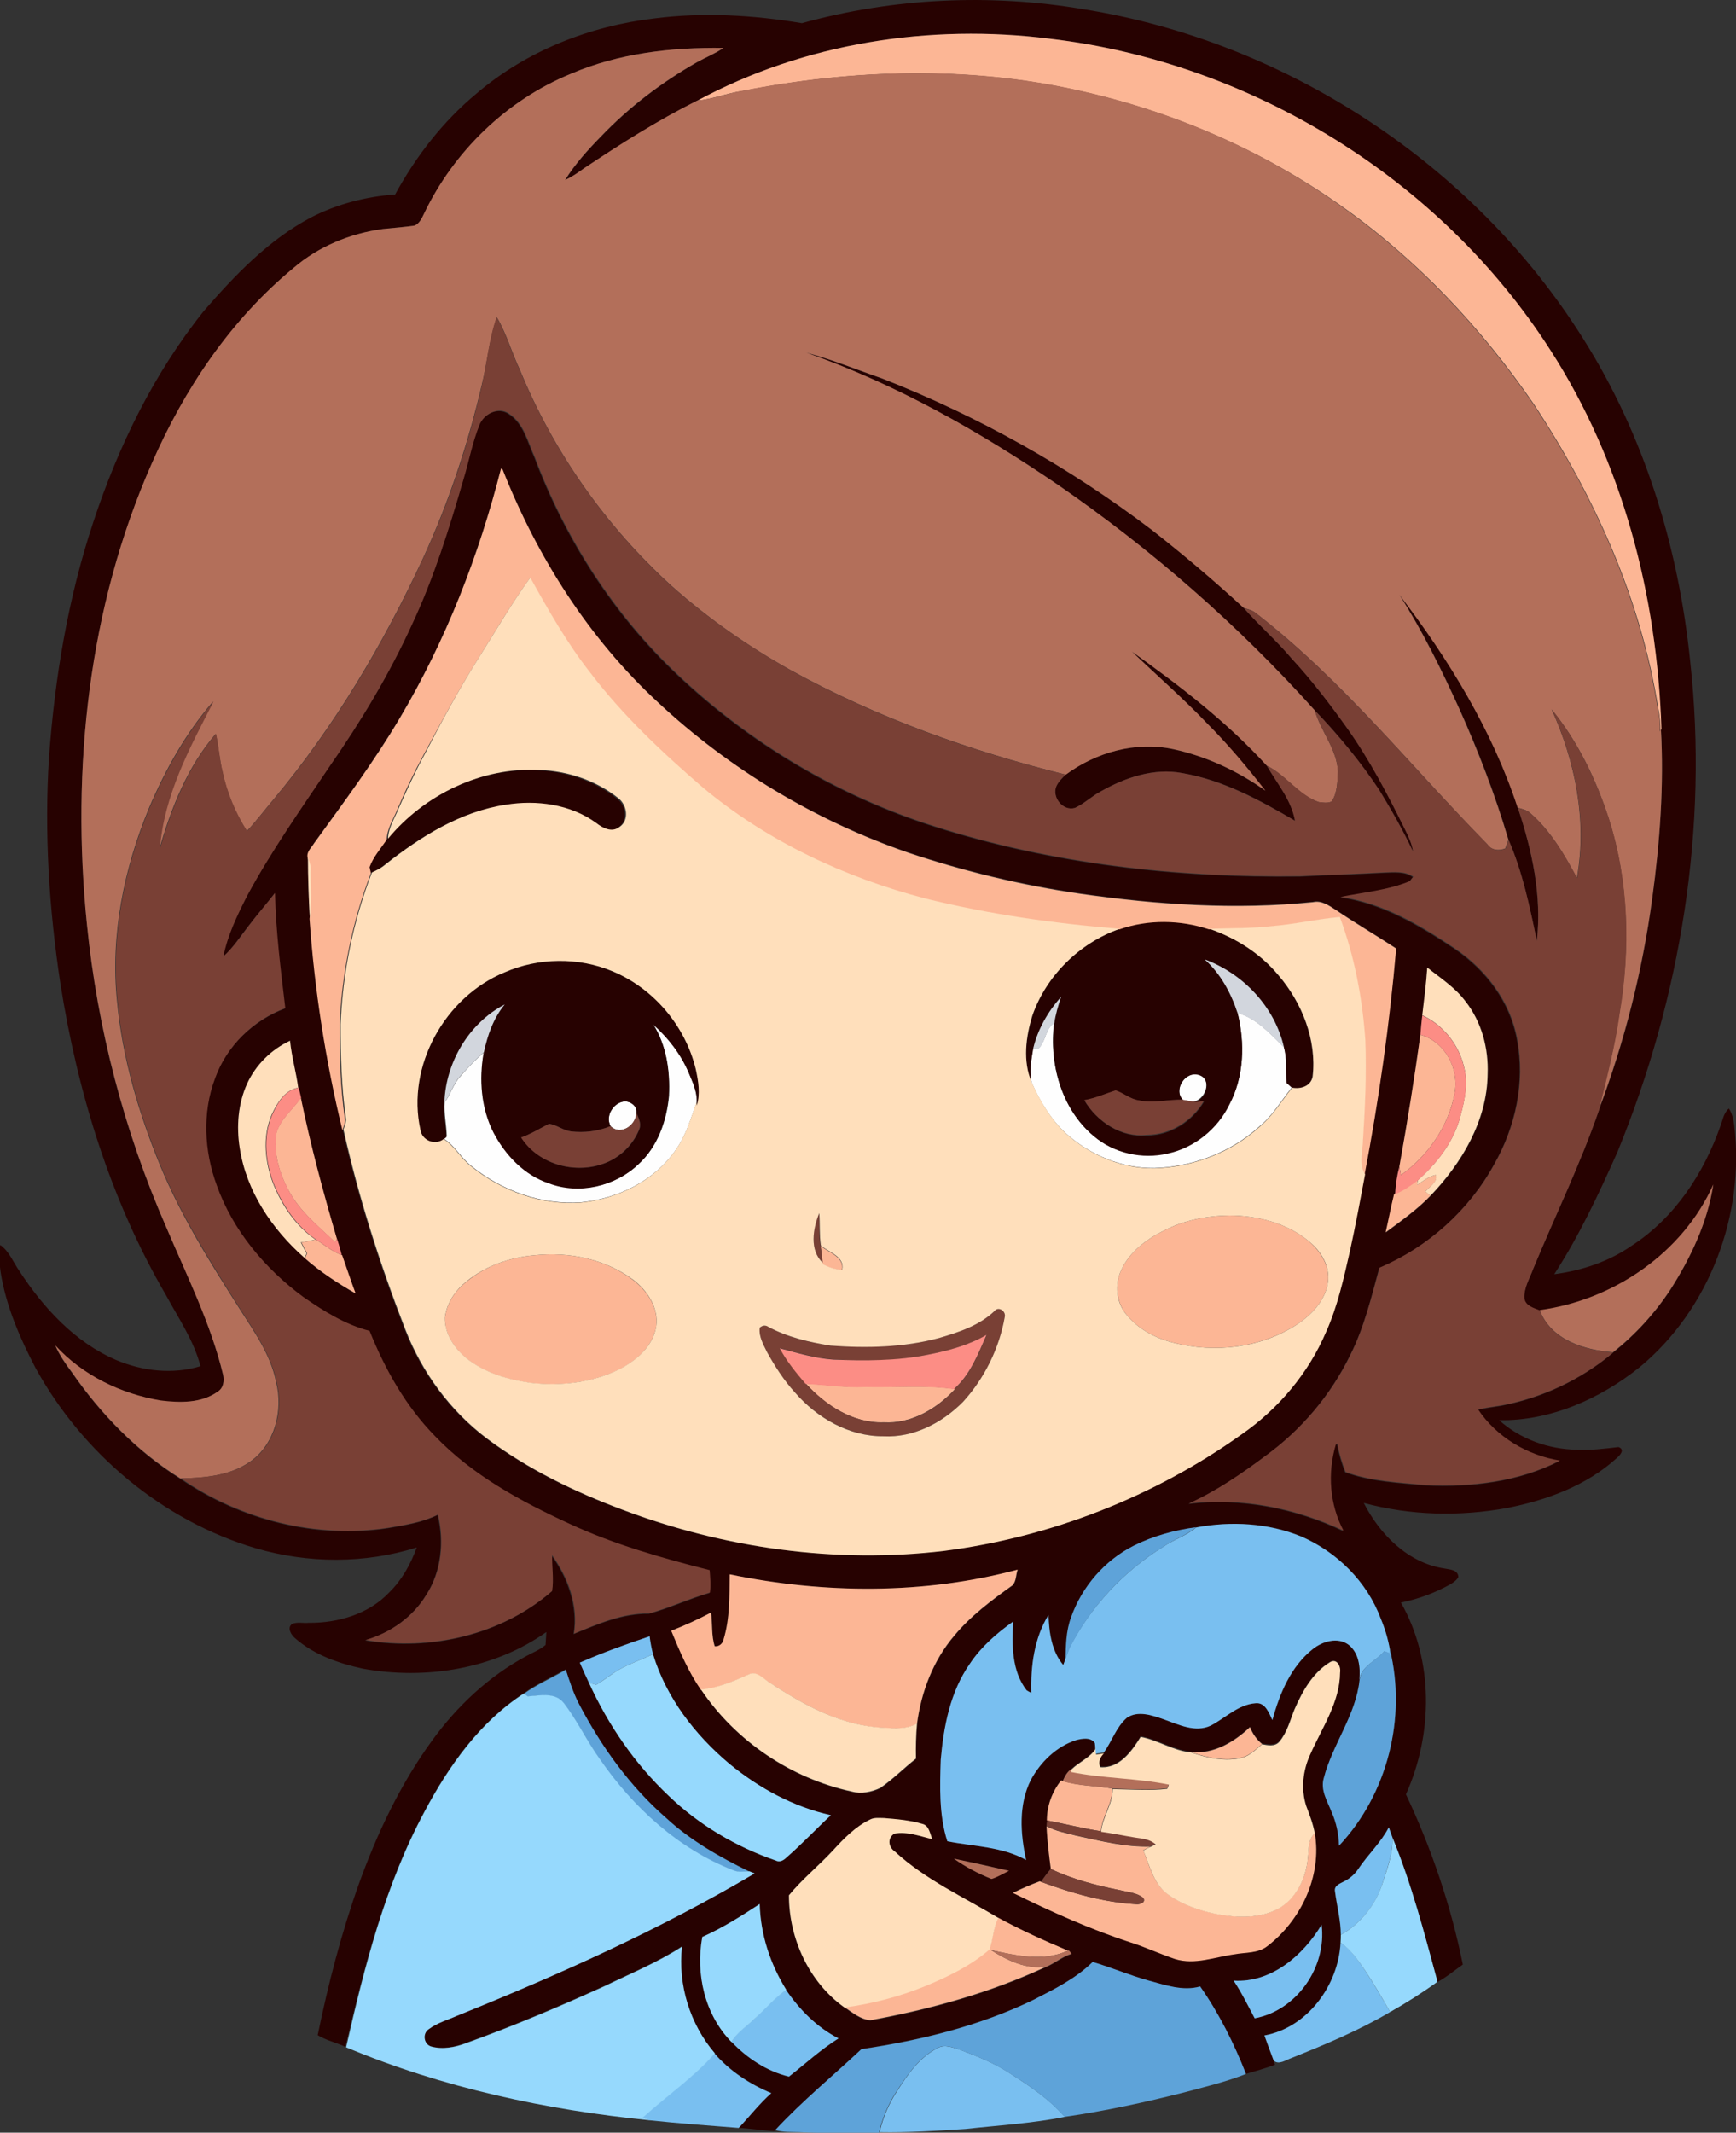 <?xml version="1.0" encoding="iso-8859-1"?>
<!-- Generator: Adobe Illustrator 19.2.0, SVG Export Plug-In . SVG Version: 6.00 Build 0)  -->
<svg version="1.1" id="Layer_1" xmlns="http://www.w3.org/2000/svg" xmlns:xlink="http://www.w3.org/1999/xlink" x="0px" y="0px"
	 viewBox="0 0 659 809.4" enable-background="new 0 0 659 809.4" xml:space="preserve">
<rect x="0" y="0" width="659" height="809.4" fill="#333333" stroke="none"/>
<path fill="#FEFEFE" d="M469.8,384.4c7.3,2.1,12.4,7.9,17.6,13c1.3,4.4,0.7,9,1,13.5c0.7,0.6,1.3,1.2,2,1.8c-4,5-7.3,10.7-12.3,14.8
	c-10.8,9.8-25.2,15.3-39.8,15.8c-12.3,0.2-24.4-4.9-33.5-13c-5.9-5.4-10.1-12.4-13.3-19.7c-0.9-4.2,0-8.5,0.6-12.7
	c0.5,0,1.5,0,2,0.1c3-2.7,2.6-7.6,6-9.7c-1.9,15.4,2.8,32.5,15,42.7c7.6,6.5,18.4,8.9,28.1,6.6c10.1-2.2,18.9-9.4,23.4-18.6
	C472.3,408.5,472.6,395.9,469.8,384.4z"/>
<path fill="#FEFEFE" d="M247.9,388.6c5.7,5.1,10.5,11.3,13.5,18.3c1.5,3.6,3.2,7.3,3.1,11.2c-2.2,6.3-4.1,13-8.1,18.5
	c-8.1,11.6-21.9,18.3-35.8,19.7c-15,1.1-30.1-4.4-41.7-13.8c-3.9-3-6.2-7.7-10.4-10.3c0.3-0.2,0.8-0.7,1.1-0.9
	c-0.1-4.3-1.1-8.6-0.8-12.9c2.2-3,3.2-6.8,5.7-9.6c2.9-3.4,6-6.6,9.3-9.5c-1.9,10.2-1,21.2,3.8,30.5c4.4,8.5,11.6,16,20.9,19.1
	c11.5,4.4,25.2,1.2,34-7.2c7.2-6.6,10.6-16.3,11.5-25.9C254.4,406.5,253,396.6,247.9,388.6z"/>
<path fill="#FEFEFE" d="M449.1,417.5c-3.9-3.8,0.9-11.4,6.2-9.6c5.1,1.9,2.1,10-2.7,10.2C451.5,417.9,450.3,417.7,449.1,417.5z"/>
<path fill="#FEFEFE" d="M231.8,427.4c-2.2-3.9,1.3-9.4,5.7-9.4c2.1,0.2,4.3,1.8,4.1,4.1C241.7,426.9,235.7,431.2,231.8,427.4z"/>
<g>
	<g>
		<path fill="#270201" d="M304.4,8.8c34.7-9.6,71.5-11.3,106.9-5.3c77,12.3,148.1,58.8,189.6,124.9c23.3,36.8,36.3,79.4,40.7,122.5
			c7,63.2-3.6,127.7-27.6,186.3c-7.1,15.9-14.5,31.8-24,46.4c10.5-1.4,20.8-4.8,29.5-10.9c16.2-10.5,27.3-27.4,33.6-45.4
			c0.9-2.3,1.2-4.9,3.2-6.6c1.2,1.8,1.7,4,2,6.2c4.2,34-9.4,70.1-35.9,92c-15,12-33.8,20.4-53.3,20.1c8,7.2,18.7,11,29.3,11.2
			c5.4,0.3,10.7-0.4,16-1c2.5,0.9,0.7,3-0.6,4.1c-11.5,10.5-26.5,16-41.6,19c-18,3.3-36.8,2.9-54.5-1.9c6.1,12,16.9,22.9,30.8,24.9
			c2,0.4,5,0.5,5.1,3.2c-0.6,1.2-1.8,2-2.9,2.7c-5.9,3.3-12.3,5.7-18.9,7c12.5,22,12.2,49.9,1.9,72.8c9.7,20.5,17.1,42.3,21.6,64.6
			c-3.2,2.2-6.2,4.8-9.6,6.6c-5-18.4-9.9-37-17.1-54.7c-0.5-1.3-1-2.6-1.4-3.9c-3,5.8-7.9,10.3-11.6,15.6c-1.3,2-3.1,3.6-5.2,4.7
			c-1.6,1-4.2,1.6-3.7,4c0.7,5.4,2.2,10.8,2.2,16.4c0,1-0.1,2-0.1,3c-0.9,16.2-12.5,32.2-28.9,35.2c1.2,3.2,2.4,6.3,3.5,9.5
			c0.1,0.4,0.4,1.2,0.6,1.6c-3.6,1.4-7.4,2.4-11.1,3.5c-4.6-11.7-10.2-22.9-17.4-33.2c-6.6,1.9-13.4-0.6-19.8-2.3
			c-7.1-2-13.9-4.9-21-7c-6.3,6.3-14.4,10.3-22.3,14.3c-20.5,9.9-42.9,15.4-65.3,18.7c-10.9,10.3-22.5,19.7-32.7,30.7l-0.5,0.5
			c-4.5-0.2-9-1-13.5-1.2l0.6-0.7c3.9-4.2,7.5-8.8,11.8-12.6c-8.1-3.4-15.7-8.4-21.6-15.1c-9.5-11.1-14.1-26-12.5-40.5
			c-9.2,6-19.5,10.2-29.4,15c-17.3,7.8-34.7,15.2-52.5,21.6c-4.2,1.6-8.9,2.5-13.3,1.3c-2.8-0.9-3.3-5-0.9-6.6
			c3.2-2.3,7.2-3.4,10.8-5.1c38.7-15.7,76.9-32.7,112.9-54c-0.6-0.3-1.3-0.5-2-0.8c-11.2-5.4-22.2-11.7-31.4-20.2
			c-13.9-12.1-24.9-27.3-33.3-43.6c-2.1-4.1-3.5-8.4-4.9-12.8c-5.3,3-11,5.5-15.9,9.1c-16.7,10.8-28.5,27.5-37.7,44.8
			c-15,27.9-22.8,58.8-30,89.4c-3.4-1.6-7.2-2.4-10.5-4.4c4-19.5,9-38.8,15.7-57.6c6.9-19.1,15.7-37.7,27.7-54.2
			c9.5-13.1,21.6-24.5,36-32.2c2.4-1.3,5-2.3,7.1-4.1c0.1-1.7,0.2-3.3,0.3-4.9c-19.9,14.1-45.9,18.2-69.6,13.9
			c-9.2-2-18.5-5.2-25.7-11.5c-1.5-1.2-3.3-4-1.2-5.5c2-0.8,4.2-0.2,6.2-0.4c11.2,0.1,22.9-3.3,30.7-11.6c4.8-4.7,8.1-10.7,10.4-17
			c-19.8,6.2-41.2,6.1-61.1,0.3c-35.5-10.5-65.8-36.1-83.6-68.4c-6-11.5-11.3-23.7-13.3-36.6c-0.4-3.3-0.9-6.8-0.1-10.1
			c3.4,2.4,4.9,6.5,7.2,9.8c9.2,14.1,21.2,27.2,36.9,33.9c10,4.2,21.4,5.5,31.9,2.3c-2.5-9.7-8.3-18.1-13-26.8
			c-21.2-36.3-33.7-77.2-40.2-118.6c-4.3-28.3-6.1-57-4.3-85.6c2.2-30.3,7.2-60.4,16.8-89.3c9.5-28.8,23-56.5,42-80.2
			C89.2,104.4,102,91,118.1,82.5c9.9-5.1,20.9-7.9,31.9-8.7c7.9-14.5,18.2-27.8,31-38.4C199.9,19.3,223.8,9.9,248.3,7
			C267,4.6,285.9,5.7,304.4,8.8z M264.7,38.2c-15,7.5-29.2,16.6-43.1,25.8c-2.2,1.6-4.5,3.1-7,4.3c3.8-6.1,8.7-11.5,13.7-16.6
			c10.6-11,22.9-20.4,36.2-28c3.3-1.9,7-3.3,10.2-5.5c-19.7-0.3-39.7,2-57.9,9.8C192.3,38,172.2,57.5,161,81.2
			c-0.9,1.6-1.7,3.6-3.5,4.4c-4,0.6-8,0.8-12.1,1.3c-12.4,1.7-24.4,6.7-33.9,14.8c-23.9,19.7-41.5,46-53.8,74.2
			C33.5,230.5,27,291.7,33,350.8c3.9,39.5,14,78.3,30,114.7c7.9,18.5,17,36.7,21.7,56.4c0.5,2.3,0.1,4.9-2,6.3
			c-6.2,4.4-14.4,4.3-21.7,3.4c-15-2.5-29.7-9.5-40-20.8c1.6,3.7,3.9,7,6.3,10.2c11,15.8,24.7,30,41.2,40.3
			c22.8,15.6,51.4,22.9,78.8,18.7c6.4-1.1,12.9-2.1,18.8-5c2.4,10.2,1.4,21.5-4.4,30.4c-5.1,8.4-13.7,14.4-23.1,17.2
			c24.7,4.2,51.7-2,70.8-18.6c0.7-4.5-0.1-9.1,0-13.6c6.1,8.5,10,19.3,8.3,29.8c9.1-3.7,18.5-7.8,28.6-7.7c7.8-2.1,15.2-5.6,23-7.9
			c0.4-2.8,0.1-5.7-0.1-8.5c-18.1-4.5-36.2-9.7-53.2-17.6c-18.4-8.5-36.8-18.4-51-33.2c-11.1-11.3-19.1-25.4-24.9-40
			c-9.3-2.4-17.4-7.5-25.2-12.9c-14.5-10.7-26.7-25.2-32.8-42.3c-4.7-13-5.5-27.8-0.6-40.8c4.4-12.2,14.5-21.9,26.6-26.5
			c-1.7-14.5-3.6-29-3.9-43.7c-3.1,4.1-6.6,8-9.7,12.1c-3.2,4-6,8.5-9.9,12c1.6-8.1,5.3-15.6,9-23c9.3-17.2,20.6-33.2,31.5-49.4
			c11.9-17,22.7-34.9,31.2-53.8c8.3-17.6,14-36.1,19.4-54.7c2.1-6.9,3.3-14.1,6.1-20.8c1.6-4.3,7.2-7.2,11.3-4.3
			c5.6,3.6,7.1,10.7,9.7,16.4c11.7,31.1,30.1,59.8,54.3,82.6c27.6,26.1,61.1,46,97.3,57.5c44.8,14.3,92.1,19.6,139,19
			c10.6-0.6,21.3-0.8,31.9-1.4c3.7-0.1,7.8-0.6,11,1.6c-0.3,0.4-1,1.2-1.3,1.7c-8.3,3.4-17.5,4.2-26.3,6c16,2.3,30.3,10.8,43.5,19.6
			c11.8,8,21.1,20.2,23.6,34.5c3.1,16.2-0.6,33.1-8.7,47.3c-9.6,17.5-25.3,31.5-43.6,39.3c-3,11.2-5.7,22.6-11,33
			c-7.4,15.2-18.6,28.5-32.4,38.5c-9.1,6.8-18.6,13.3-29,18c20.1-2.4,40.6,1.7,58.7,10.3c-5.3-10-6.1-21.9-2.9-32.7
			c0.2-0.1,0.5-0.3,0.6-0.3c0.7,3.6,1.7,7.2,3.1,10.7c9.7,3.6,20.3,4,30.5,5c17.3,0.8,35.3-1.3,50.9-9.3c-12.3-2-24.1-9-31.1-19.4
			c2.9-0.7,5.8-1,8.7-1.5c15.6-2.9,30.5-9.9,42.6-20.1c8.4-6.7,15.8-14.8,21.8-23.8c7.7-12.2,14.1-25.6,16.3-39.9
			c-11.6,26-37.9,43.9-65.9,47.7c-2.2-0.9-5.4-1.7-5.8-4.5c-0.3-4,2-7.6,3.3-11.2c8.3-20.1,17.9-39.7,25-60.3
			c9.8-25.9,16.6-52.9,20.3-80.3c2.9-21.3,4.5-42.9,3.3-64.3c-1.6-50.4-14.7-101.2-42.2-143.8C546.8,67.9,475,23.7,398.6,14.7
			C353,8.9,305.3,16.3,264.7,38.2z M190.2,177.8c-8.4,33-20.9,65.1-38.3,94.4c-9.8,16.6-21.3,32-32.6,47.6c-1,1.7-3,3.3-2.4,5.5
			c0,7.7,0.3,15.4,0.7,23.1c1.8,27,6,54,12.5,80.3c5.8,25.8,13.9,51.2,23.5,75.9c6.3,16.2,17,30.8,30.9,41.3
			c15.6,11.7,33.4,20.3,51.6,27.1c38.7,14.6,80.8,20.4,122,15.6c40.5-5.3,79.7-20.5,112.9-44.2c14-9.8,25.5-23.2,32.1-38.9
			c4.5-9.8,6.8-20.4,9.1-30.9c2.1-9.6,3.9-19.2,5.7-28.9c5.5-28.4,9.5-57,12-85.9c-7.6-5-15.4-9.6-23-14.7c-2.5-1.6-5.3-3.7-8.5-2.9
			c-29.5,3-59.3,1-88.5-3.2c-22.2-3.3-44.1-8.5-65.3-15.6c-35.1-12.1-67.8-31.6-94.9-57c-26.3-24.3-45.9-55.2-59-88.4
			C190.6,178.1,190.3,177.9,190.2,177.8z M541.8,367.2c-0.4,6.1-1.2,12.1-1.9,18.2c-0.3,2.4-0.5,4.8-0.7,7.2
			c-2.3,16.8-5,33.5-8,50.1c-0.9,3.4-1.4,6.9-1.6,10.4l-0.3,0.2c-1.1,4.8-2.1,9.7-3.2,14.5c5.9-4.4,11.9-8.6,17-13.9
			c11.9-12.4,21.5-28.5,21.7-46.1c0.4-9.9-2.3-20-8.5-27.8C552.3,374.8,546.8,371.2,541.8,367.2z M93.8,411.3
			c-3.5,7.6-4.2,16.3-2.7,24.4c2.5,16.4,12.3,30.9,24.6,41.7l-0.1,0.1c5.9,5.2,12.5,9.5,19.3,13.4c-1.8-4.8-3.4-9.6-5.1-14.5
			l-0.2-0.1c-0.6-2.1-1.1-4.2-1.8-6.2c-5.1-17.7-9.9-35.5-13.7-53.6c-0.3-1.3-0.6-2.5-0.9-3.8c-0.9-6-2.6-11.8-3.1-17.8
			C103.1,398.3,97.1,404.1,93.8,411.3z M454.1,579.7c-8.2,1-16.3,3.3-23.7,7c-11.1,5.5-19.8,15.6-23.9,27.2
			c-1.9,5.2-2,10.7-2.1,16.1c-0.2,0.5-0.5,1.4-0.7,1.9c-4.4-5.2-5.4-12.4-5.6-19c-5.4,8.9-6.9,19.4-6.5,29.6c-0.4-0.3-1.3-0.8-1.8-1
			c-5.7-7.4-5.6-17.3-5.1-26.1c-6.3,4.5-12.2,9.7-16.5,16.1c-7.3,10.7-9.9,23.8-11,36.4c-0.4,10.3-0.7,21,2.5,30.9
			c10,2,20.7,2,29.9,7.1c-2.2-10-3-21,1.8-30.4c3.7-6.8,9.7-12.7,17.2-15.1c2.3-0.6,5.5-1.1,7.1,1.1c0,0.5,0.1,1.6,0.1,2.1
			c-2.1,3.3-6.1,4.9-9,7.6c-1.7,1.1-2.6,2.9-3.4,4.7l-0.6-0.2c-3.4,4.2-5.4,9.7-5.3,15.1c0,0.6-0.1,1.7-0.2,2.3
			c0.2,5.4,0.9,10.8,1.6,16.1c-1.3,1.6-2.5,3.2-3.7,4.9l-0.5-0.2c-3.5,1.3-6.9,2.8-10.2,4.4c14.5,7.2,29.3,13.8,44.7,18.8
			c5.7,1.8,11.2,4.5,16.9,6.3c7.5,2.3,15-0.8,22.5-1.8c4.2-0.8,8.9-0.2,12.5-3.1c12.9-9.8,20.8-26.7,18-42.9
			c-0.6-3.6-2-7.1-3.3-10.5c-2-6.4-1.2-13.5,1.6-19.5c4.5-10,11.2-19.7,11.3-31c0.4-2.3-1.2-5.6-3.9-3.9c-6.5,4-10.4,11-13.4,17.8
			c-1.7,4.2-2.8,8.8-5.8,12.3c-1.7,1.8-4.4,1.2-6.5,0.9c-2.1-1.7-3.6-3.9-4.6-6.4c-6,5.7-13.7,10.3-22.3,9.5
			c-6.8-0.7-12.7-4.7-19.2-5.9c-3.4,5.4-8.1,12.2-15.3,11.5c-1-2,0-3.9,1.4-5.3c3.1-4.3,4.7-9.7,8.8-13.2c4.2-2.8,9.5-0.9,13.9,0.6
			c5.6,2,11.9,5.1,17.9,2.4c5.6-2.9,10.4-8,17-8.5c3.7-0.4,5.1,3.7,6.4,6.4c2.8-10,7-20.4,15.4-27c3.7-2.9,9.4-4.7,13.5-1.6
			c4,3.1,4.6,8.7,4.1,13.4c-1.4,13.5-10.3,24.4-13.6,37.3c-1.3,4.6,1.4,8.8,3,12.8c1.8,4,2.7,8.4,2.8,12.8
			c18.4-19.5,25.7-48.6,19.3-74.6c-0.8-4-2-8-3.5-11.8c-5.2-13.9-16.5-25.1-30-31C481.5,578,467.3,577.2,454.1,579.7z M277,597.5
			c0,8.2,0.2,16.6-2.2,24.6c-0.3,1.6-1.7,2.9-3.4,2.7c-1.4-4.1-0.9-8.6-1.4-12.8c-4.9,2.6-9.9,4.9-15.1,6.9
			c3.1,7.8,6.5,15.5,11.3,22.5c13.1,19.6,34.2,33.7,57.2,38.7c3.6,1,7.6,0.2,10.9-1.4c4.8-3.3,8.9-7.6,13.5-11.1
			c-0.1-4.5,0-8.9,0.4-13.3c1.5-12.1,6.1-24,14.1-33.4c6.2-7.6,14.2-13.5,22.2-19.2c1.4-1.6,1.2-4,1.9-5.9
			C350.7,605.2,312.9,604.9,277,597.5z M220.1,631c1.2,2.6,2.3,5.2,3.5,7.8c7.3,16,17.4,30.7,30.2,42.8c11.6,11,25.6,19.4,40.7,24.6
			c1.4,0.8,2.9-0.1,4-1.1c5.8-5.2,11.2-10.9,16.9-16.1c-14.2-3.2-27.3-10.3-38.5-19.5c-13.1-11-23.9-25.1-29-41.6
			c-0.6-2.2-1-4.5-1.3-6.8C237.6,624,228.7,627.2,220.1,631z M347.6,680.9 M330.2,690.6c-5.6,2.8-9.9,7.3-14.2,11.8
			c-5.4,5.8-11.6,10.8-16.6,16.9c0,16.4,7.6,33,21.1,42.6c3,2.1,6.2,4.7,9.9,5c23-4.2,45.7-10.5,66.9-20.4c3.3-1.4,6.1-3.8,9.6-4.9
			c-0.3-0.3-0.8-1-1.1-1.3l-0.3,0.1c-9-3.8-17.9-7.8-26.5-12.5c-13.4-7.9-27.8-14.5-39.3-25.2c-2.5-1.7-2.9-5.1-0.2-6.8
			c4.9-0.9,9.7,1,14.4,2.1c-0.9-2.1-1.1-5.2-3.8-5.8c-4.7-1.4-9.6-1.8-14.5-2.2C333.8,690,331.8,689.7,330.2,690.6z M362.1,705.4
			c4.4,3.1,9.3,5.8,14.3,7.7c2.3-0.8,4.4-2.1,6.6-3.1C376.1,708.4,369.1,706.8,362.1,705.4z M266.6,735.1
			c-2.6,14,0.9,29.6,11.1,39.9c6,6.2,13.4,11.1,21.8,13.2c6.1-4.8,12.1-10.3,18.8-14.5c-8.2-4.2-14.8-10.9-19.9-18.4
			c-6.1-9.8-9.8-21.1-10.1-32.6C281.3,727.1,274.2,731.7,266.6,735.1z M468.3,751.7c3,4.5,5.4,9.4,7.9,14.2
			c16-2.9,27.4-19.4,25.4-35.5C494.8,742,482.6,752.6,468.3,751.7z"/>
	</g>
	<path fill="#270201" d="M306.1,133.9c9.8,2.6,19.2,6.5,28.8,9.8c36.5,14.3,71.1,33.7,102.3,57.4c12.1,9.4,23.8,19.3,35,29.7
		c5.8,6.6,12.4,12.4,18.1,19.1c7.6,8.2,14.4,17.1,20.9,26.2c8.7,12.1,15.6,25.4,22.2,38.8c1.3,2.7,2.6,5.4,3,8.3
		c-3.8-8.1-8.2-15.9-12.9-23.5c-7.2-10.8-15.4-20.8-24.4-30.1c-29-32.3-62-61.1-97.8-85.8C371.7,163.7,340.1,145.8,306.1,133.9z"/>
	<path fill="#270201" d="M531.3,225.8c18.8,24.5,35.2,51.3,44.9,80.8c5.4,16.2,9.1,33.4,7.2,50.5c-2.7-13-5.4-26-10.7-38.3
		c-5-17-11.3-33.5-18.6-49.6C547.4,254.3,540.1,239.6,531.3,225.8z"/>
	<path fill="#270201" d="M429.7,247.3c18.2,13,36.1,26.7,51.2,43.3c3.9,6.8,9.3,12.9,10.7,20.9c-13.3-7.9-27.3-15.5-42.8-18.1
		c-10.8-2.1-21.7,1.7-31,7c-3.4,1.8-6.2,4.6-9.7,6.2c-4.5,1.5-8.9-4-7.1-8.2c0.8-1.7,2.2-3,3.5-4.4c11.5-8.5,26.5-12.7,40.7-9.7
		c12.6,2.7,24.6,8.3,35.1,15.8c-7.1-8.9-14.4-17.7-22.4-25.8C449,264.9,439.1,256.3,429.7,247.3z"/>
	<path fill="#270201" d="M146.8,318.5c13.9-16.8,35.7-27.3,57.6-26.1c10.7,0.4,21.4,4,29.8,10.7c3.4,2.5,4.4,8.5,0.4,11
		c-2.8,2.2-6.3,0.3-8.8-1.6c-9.8-7.1-22.5-8.9-34.3-6.9c-17.2,2.6-32.3,12.1-45.7,22.7c-1.5,1.3-3.3,2.2-5.1,3
		c-0.1-0.6-0.4-1.7-0.5-2.3C141.7,325.1,144.5,321.9,146.8,318.5z"/>
	<g>
		<path fill="#270201" d="M425.1,352.5c10.9-3.8,22.9-3.6,33.9,0c10.1,3.4,19.4,9.4,26.2,17.6c9,10.5,14.6,24.5,13,38.5
			c-0.6,3.7-4.5,4.8-7.8,4.2c-0.7-0.6-1.3-1.2-2-1.8c-0.3-4.5,0.2-9.1-1-13.5c-3.4-15.4-15.4-27.9-30.1-33.4
			c6,5.4,10,12.7,12.5,20.4c2.8,11.4,2.5,24.1-3.1,34.7c-4.5,9.3-13.3,16.4-23.4,18.6c-9.7,2.3-20.5-0.1-28.1-6.6
			c-12.2-10.2-16.9-27.3-15-42.7c0.5-3.5,1.5-6.8,2.6-10.1c-5,5.6-8.9,12.3-10.6,19.7c-0.7,4.2-1.6,8.5-0.6,12.7
			c-3.4-8-2.1-17.2,0.3-25.3C397.2,370.2,409.9,357.8,425.1,352.5z M449.1,417.5c-5.6-0.4-11.1,1.5-16.7,0.2
			c-3.3-0.5-5.9-2.8-8.9-3.8c-4,1.3-7.8,3-11.9,3.7c4.8,8.2,14.1,14.3,23.8,13.4c8.9,0,17.2-5.3,21.7-12.9c-1.5,0.3-3,0.6-4.4,0.2
			c4.8-0.1,7.8-8.3,2.7-10.2C450,406.1,445.2,413.7,449.1,417.5z"/>
	</g>
	<g>
		<path fill="#270201" d="M191.6,369c12.9-5.6,28.1-5.9,41-0.3c15.6,6.4,27.6,20.7,31.6,37.1c1,4.5,1.8,9.3,0.4,13.9l-0.1-1.4
			c0.2-4-1.6-7.6-3.1-11.2c-3-7.1-7.8-13.2-13.5-18.3c5.1,8,6.5,17.8,5.9,27.2c-0.8,9.5-4.3,19.3-11.5,25.9
			c-8.8,8.4-22.5,11.6-34,7.2c-9.3-3.1-16.4-10.6-20.9-19.1c-4.8-9.3-5.6-20.3-3.8-30.5c1.4-6.5,3.7-12.9,7.9-18.1
			c-13.7,7.1-22.4,22-22.9,37.3c-0.3,4.3,0.7,8.6,0.8,12.9c-0.3,0.2-0.8,0.7-1.1,0.9c-3.2,2.5-8.2,0.6-8.8-3.5
			C154.2,404.6,168.9,378.3,191.6,369z M231.8,427.4c-4.7,1.9-10,2.6-15,2c-3-0.4-5.4-2.5-8.3-2.9c-3.5,1.8-6.9,3.9-10.6,5.2
			c6.9,10.9,22.1,14.5,33.5,9c5.2-2.5,9.4-7,11.4-12.3c0.8-2.2-0.5-4.2-1.2-6.3c0.2-2.3-2-3.9-4.1-4.1
			C233.1,418,229.5,423.5,231.8,427.4z"/>
	</g>
</g>
<g>
	<path fill="#FCB695" d="M264.7,38.2C305.3,16.3,353,8.9,398.6,14.7c76.5,9,148.3,53.2,189.9,118.1c27.5,42.6,40.6,93.4,42.2,143.8
		c-0.1,0.3-0.3,0.9-0.4,1.1c0.1-2.9-0.2-5.9-0.8-8.7c-6.5-41.6-24.2-80.7-47.3-115.7c-19.7-28.7-43.9-54.5-72.4-74.7
		C479.6,57.1,445,42.2,409,34.3c-41.7-9.3-85.2-8-127,0.2C276.2,35.3,270.6,37.6,264.7,38.2z"/>
	<path fill="#FCB695" d="M190.2,177.8c0.1,0.1,0.4,0.3,0.6,0.4c13.1,33.2,32.7,64.1,59,88.4c27.2,25.4,59.8,44.9,94.9,57
		c21.2,7.1,43.1,12.4,65.3,15.6c29.3,4.2,59,6.2,88.5,3.2c3.2-0.7,6,1.3,8.5,2.9c7.5,5.1,15.4,9.7,23,14.7
		c-2.5,28.8-6.6,57.5-12,85.9c-2.5-3.9-0.9-8.6-0.8-12.9c0.8-12.6,1.4-25.3,0.9-38c-1.1-15.9-4-31.8-9.7-46.8
		c-8.7,0.8-17.3,2.9-26,3.5c-7.8,0.9-15.6,0.7-23.5,1c-10.9-3.6-23-3.8-33.9,0c-24.9-2-49.6-5.5-73.8-11.5
		c-30.8-8-60.3-21.9-84.7-42.3c-15.4-13.2-30.3-27.3-42.6-43.5c-8.8-11.2-15.8-23.6-22.7-36c-7,9.6-13,20-19.3,30
		c-7.6,12-14.3,24.5-21,36.9c-3.7,6.8-7.1,13.9-10.1,21c-1.5,3.7-3.9,7.2-4,11.4c-2.3,3.4-5.1,6.5-6.5,10.4c0.1,0.6,0.4,1.7,0.5,2.3
		c-7.1,18.4-11,38-11.9,57.6c0,11.8,0.3,23.7,2,35.5c0.3,1.6-0.5,3-0.9,4.5c-6.4-26.3-10.6-53.3-12.5-80.3
		c0.8-5.8,0.5-11.7,0.4-17.6c0-1.9-0.5-3.8-1.1-5.5c-0.6-2.2,1.4-3.8,2.4-5.5c11.3-15.6,22.8-31,32.6-47.6
		C169.3,243,181.8,210.8,190.2,177.8z"/>
	<path fill="#FCB695" d="M539.2,392.7c9.3,2.6,14.8,12.9,13,22.2c-2.3,12.5-10.1,23.7-20.4,31.1c-0.1-0.8-0.4-2.4-0.6-3.2
		C534.2,426.1,536.9,409.4,539.2,392.7z"/>
	<path fill="#FCB695" d="M104.9,430c1.5-5.4,6.3-8.9,9.3-13.4c3.7,18.1,8.5,35.9,13.7,53.6c-0.2,0.3-0.5,0.9-0.7,1.3
		c-6.3-6.1-13.4-11.7-17.6-19.6C106,445.2,103.7,437.5,104.9,430z"/>
	<path fill="#FCB695" d="M538,449.7c2.2-1.5,4.4-3.2,7-3.8c1,2.9-2.4,4.4-3.9,6.3c0.5,0.4,1.5,1.2,1.9,1.6
		c-5.1,5.3-11.1,9.5-17,13.9c1.1-4.8,2-9.7,3.2-14.5l0.3-0.2c3.1-1.3,5.9-3.3,8.6-5.2C538.1,448.4,538,449.3,538,449.7z"/>
	<path fill="#FCB695" d="M466.7,461.3c10.8,0,21.9,2.9,30.3,9.9c4.4,3.8,8,9.5,7.1,15.5c-1,6.9-6.2,12.3-11.8,16
		c-13.7,8.9-31.2,10.9-46.8,6.9c-6.9-1.7-13.5-5.2-18-10.8c-3.7-4.6-4.4-11.4-1.9-16.7c3.1-6.9,9.5-11.7,16.1-15
		C449.4,463.1,458.1,461.4,466.7,461.3z"/>
	<path fill="#FCB695" d="M119.9,470.4c3.2,2,6.2,4.6,9.8,5.9l0.2,0.1c1.7,4.8,3.3,9.7,5.1,14.5c-6.8-3.9-13.4-8.2-19.3-13.4l0.1-0.1
		c0.2-0.4,0.6-1.3,0.8-1.7c-0.8-1.4-1.5-2.8-2.2-4.2C116.2,471.2,118.1,470.9,119.9,470.4z"/>
	<path fill="#FCB695" d="M311.5,472.8c3,2.6,9.2,4.2,8.1,9.2c-2.6-0.1-5-0.9-7.3-2.1l-0.1-0.6C312.1,477,311.8,474.9,311.5,472.8z"
		/>
	<path fill="#FCB695" d="M202.9,476.4c13.1-1.4,27,1.4,37.6,9.5c5.3,4.1,9.6,10.6,8.6,17.6c-1.3,7.5-7.5,12.9-13.9,16.2
		c-10.4,5.1-22.3,6.5-33.8,5.2c-8.5-1.2-17-3.7-23.9-9c-4.8-3.8-8.7-9.4-8.6-15.7c0.6-5.5,3.8-10.3,8.1-13.7
		C184.3,480.4,193.5,477.2,202.9,476.4z"/>
	<path fill="#FCB695" d="M305.9,525.1c7.5,0.3,15,1.6,22.6,1.2c11.2,0.3,22.5-0.8,33.7,0.8l0.4,0c-6.9,7.5-16.6,13.3-27.1,12.7
		C323.9,540.2,313.4,533.4,305.9,525.1z"/>
	<path fill="#FCB695" d="M277,597.5c35.9,7.4,73.7,7.7,109.3-1.8c-0.7,1.9-0.5,4.3-1.9,5.9c-8,5.7-15.9,11.6-22.2,19.2
		c-8,9.4-12.5,21.3-14.1,33.4c-3.9,2.2-8.4,1.9-12.7,1.6c-15.8-0.7-30.1-8.6-43-17c-2.6-1.4-5.2-4.8-8.3-3.2
		c-5.8,2.6-11.6,5.1-18,5.8c-4.8-7-8.1-14.7-11.3-22.5c5.1-2,10.2-4.3,15.1-6.9c0.6,4.3,0.1,8.7,1.4,12.8c1.7,0.2,3.1-1.1,3.4-2.7
		C277.1,614.1,276.9,605.7,277,597.5z"/>
	<path fill="#FCB695" d="M452.2,665c8.5,0.8,16.3-3.8,22.3-9.5c1,2.5,2.5,4.7,4.6,6.4c-2.3,1.9-4.5,4.2-7.5,5.1
		C465,668.6,458.3,667.1,452.2,665z"/>
	<path fill="#FCB695" d="M402.8,675.7l0.6,0.2c6.1,1.9,12.6,1.8,18.9,2.9c0,5.8-3.9,10.5-4.4,16.2c-6.9-1.1-13.6-2.8-20.5-4.1
		C397.4,685.4,399.4,680,402.8,675.7z"/>
	<path fill="#FCB695" d="M397.3,693.1c3.5,1.9,7.5,2.6,11.3,3.6c9.3,2,18.6,4.4,28.2,4.1c-1,0.5-1.9,0.9-2.8,1.4
		c2.3,5.7,3.8,12.3,8.8,16.3c5.8,4.3,12.8,6.7,19.8,8c7.4,1.3,15.6,1.6,22.5-2.1c7-3.9,10.8-11.8,11.4-19.6c0.4-3.1,0-6.8,2.6-9.1
		c2.8,16.2-5.2,33.1-18,42.9c-3.6,2.8-8.3,2.3-12.5,3.1c-7.4,1-15,4.1-22.5,1.8c-5.7-1.9-11.2-4.5-16.9-6.3
		c-15.4-5-30.2-11.7-44.7-18.8c3.3-1.6,6.7-3.1,10.2-4.4l0.5,0.2c11.7,4.3,23.8,7.8,36.3,8.5c1.3,0.1,3.6-0.7,2.5-2.4
		c-2.4-2-5.8-2.2-8.7-2.9c-9-1.8-18-4.1-26.4-8.1C398.2,703.9,397.5,698.5,397.3,693.1z"/>
	<path fill="#FCB695" d="M378.9,727.8c8.6,4.7,17.5,8.7,26.5,12.5c-9.3,4.3-19.7,1.9-29.2-0.2c6.2,3.9,13.5,7.5,21.1,6.2
		c-21.2,9.9-43.9,16.2-66.9,20.4c-3.8-0.3-6.9-3-9.9-5c10.3-1.4,20.5-4,30.1-7.9c8.8-3.6,17.6-7.8,24.9-14.1
		C377,736,376.9,731.5,378.9,727.8z"/>
</g>
<g>
	<path fill="#B36F5A" d="M216.7,28c18.2-7.8,38.3-10.1,57.9-9.8c-3.2,2.2-6.8,3.6-10.2,5.5c-13.3,7.6-25.6,16.9-36.2,28
		c-5,5.1-9.9,10.5-13.7,16.6c2.5-1.1,4.8-2.7,7-4.3c13.9-9.3,28.1-18.3,43.1-25.8c5.9-0.6,11.5-2.8,17.4-3.8
		c41.8-8.1,85.3-9.5,127-0.2c36,7.9,70.6,22.8,100.6,44.4c28.5,20.2,52.7,46,72.4,74.7c23.1,34.9,40.8,74.1,47.3,115.7
		c0.7,2.9,1,5.8,0.8,8.7c0.1-0.3,0.3-0.9,0.4-1.1c1.2,21.5-0.4,43-3.3,64.3c-3.7,27.4-10.5,54.4-20.3,80.3
		c2.9-12.1,6.1-24.1,7.8-36.4c4.2-24.7,3.6-50.5-4.1-74.4c-4.8-14.8-11.7-29.1-21.6-41.2c9,19.9,13.5,42.3,9.6,64
		c-4.8-9-10.1-18.1-17.9-24.8c-1.3-1.1-3-1.4-4.6-1.9c-9.7-29.5-26.2-56.3-44.9-80.8c8.8,13.8,16,28.5,22.8,43.4
		c7.2,16.1,13.6,32.7,18.6,49.6c-0.4,1.1-0.8,2.2-1.2,3.3c-2.4,0.9-5.2,0.8-6.8-1.6c-29.1-29.6-55.1-62.5-88.1-87.9
		c-1.3-1-2.9-1.3-4.4-1.8c-11.3-10.4-23-20.3-35-29.7c-31.2-23.7-65.8-43.1-102.3-57.4c-9.6-3.3-19-7.2-28.8-9.8
		c34,11.9,65.6,29.8,95.3,50c35.8,24.6,68.7,53.4,97.8,85.8c2.3,8,8.4,14.7,8.8,23.2c-0.2,3.8-0.2,8-2.3,11.3
		c-1.5,0.9-3.4,0.5-5,0.3c-7.8-2.7-12.5-10.3-19.7-13.8c-15.1-16.6-33-30.3-51.2-43.3c9.4,9,19.3,17.6,28.3,27
		c8.1,8.1,15.4,16.8,22.4,25.8c-10.5-7.5-22.5-13.1-35.1-15.8c-14.2-3-29.2,1.2-40.7,9.7c-36.3-9-71.8-21.7-104.5-39.7
		c-16.1-9-31.3-19.6-45.1-31.9c-25-22.7-44.9-50.9-57.7-82.2c-3.1-6.5-5-13.6-8.7-19.8c-2.9,8.3-3.6,17.1-5.7,25.6
		c-5.3,22.6-12.6,44.8-22.3,65.8c-15.1,32.6-33.6,63.8-56.7,91.5c-3.4,4-6.6,8.3-10.2,12.1c-4.4-6.9-7.6-14.6-9.3-22.6
		c-1.1-4.7-1.4-9.6-2.5-14.3C71.1,291,65,306.6,60.5,322.2c1.5-20.2,11.2-38.4,20.4-56c-10.4,12-18.2,26-24.4,40.6
		c-9.5,23-14.6,48.1-12.1,73c2,21.6,8.2,42.6,16.4,62.6c7.9,19.1,18.9,36.7,30,54.1c5.6,8.8,11.9,17.5,14,28
		c2.7,10.7-0.4,23.5-9.7,30.1c-7.7,5.5-17.4,6.3-26.6,6.5c-16.4-10.2-30.2-24.4-41.2-40.3c-2.4-3.2-4.7-6.5-6.3-10.2
		C31.4,522,46,529,61,531.5c7.3,0.9,15.5,1.1,21.7-3.4c2.1-1.3,2.5-4,2-6.3C80,502.2,70.8,484,63,465.5c-15.9-36.4-26-75.2-30-114.7
		c-6-59,0.5-120.3,24.6-174.9c12.3-28.2,29.9-54.5,53.8-74.2c9.5-8.2,21.5-13.1,33.9-14.8c4-0.4,8.1-0.7,12.1-1.3
		c1.8-0.8,2.7-2.7,3.5-4.4C172.2,57.5,192.3,38,216.7,28z"/>
	<path fill="#B36F5A" d="M584.5,497.2c28-3.8,54.3-21.7,65.9-47.7c-2.2,14.4-8.5,27.7-16.3,39.9c-5.9,9-13.3,17.1-21.8,23.8
		C601.5,512.4,588.7,508.5,584.5,497.2z"/>
	<path fill="#B36F5A" d="M403.4,676c0.8-1.8,1.7-3.6,3.4-4.7l-0.3,1c12.3,2.5,24.9,2.3,37.2,4.8c-0.1,0.4-0.5,1.2-0.6,1.6
		c-6.9,0.8-13.8,0.3-20.7,0.1C416,677.7,409.5,677.9,403.4,676z"/>
	<path fill="#B36F5A" d="M362.1,705.4c7,1.5,14,3,20.9,4.6c-2.2,1.1-4.3,2.4-6.6,3.1C371.4,711.1,366.5,708.5,362.1,705.4z"/>
	<path fill="#B36F5A" d="M376.2,740.1c9.5,2,19.9,4.5,29.2,0.2l0.3-0.1c0.3,0.3,0.9,1,1.1,1.3c-3.5,1-6.3,3.5-9.6,4.9
		C389.7,747.6,382.4,744,376.2,740.1z"/>
</g>
<g>
	<path fill="#794035" d="M188.5,120.4c3.7,6.2,5.6,13.3,8.7,19.8c12.8,31.2,32.7,59.5,57.7,82.2c13.8,12.3,29,22.8,45.1,31.9
		c32.8,18.1,68.3,30.8,104.5,39.7c-1.3,1.3-2.7,2.6-3.5,4.4c-1.8,4.2,2.6,9.6,7.1,8.2c3.5-1.6,6.3-4.4,9.7-6.2c9.3-5.3,20.2-9,31-7
		c15.5,2.7,29.4,10.3,42.8,18.1c-1.4-7.9-6.8-14.1-10.7-20.9c7.3,3.5,12,11,19.7,13.8c1.6,0.1,3.5,0.6,5-0.3
		c2.1-3.3,2.1-7.5,2.3-11.3c-0.4-8.5-6.5-15.3-8.8-23.2c8.9,9.3,17.2,19.3,24.4,30.1c4.6,7.6,9.1,15.4,12.9,23.5
		c-0.4-2.9-1.7-5.7-3-8.3c-6.6-13.3-13.5-26.6-22.2-38.8c-6.5-9.1-13.3-18-20.9-26.2c-5.6-6.7-12.3-12.5-18.1-19.1
		c1.5,0.5,3.2,0.8,4.4,1.8c33,25.5,59,58.4,88.1,87.9c1.6,2.3,4.3,2.5,6.8,1.6c0.4-1.1,0.8-2.2,1.2-3.3c5.3,12.2,8,25.3,10.7,38.3
		c2-17.1-1.8-34.3-7.2-50.5c1.5,0.5,3.3,0.8,4.6,1.9c7.8,6.8,13.1,15.8,17.9,24.8c3.9-21.7-0.6-44.1-9.6-64
		c9.8,12.1,16.7,26.4,21.6,41.2c7.7,24,8.3,49.7,4.1,74.4c-1.7,12.3-4.9,24.3-7.8,36.4c-7.1,20.6-16.7,40.2-25,60.3
		c-1.3,3.6-3.6,7.2-3.3,11.2c0.4,2.8,3.6,3.6,5.8,4.5c4.2,11.3,17,15.2,27.9,16c-12.1,10.2-27,17.2-42.6,20.1
		c-2.9,0.5-5.8,0.8-8.7,1.5c7,10.5,18.8,17.5,31.1,19.4c-15.6,8-33.6,10.1-50.9,9.3c-10.2-1-20.8-1.4-30.5-5
		c-1.4-3.5-2.4-7-3.1-10.7c-0.2,0.1-0.5,0.3-0.6,0.3c-3.2,10.8-2.4,22.7,2.9,32.7c-18.2-8.6-38.7-12.7-58.7-10.3
		c10.4-4.7,19.9-11.2,29-18c13.7-9.9,25-23.2,32.4-38.5c5.2-10.4,7.9-21.8,11-33c18.4-7.8,34-21.8,43.6-39.3
		c8.1-14.2,11.8-31.2,8.7-47.3c-2.5-14.3-11.8-26.5-23.6-34.5c-13.2-8.9-27.5-17.4-43.5-19.6c8.8-1.8,17.9-2.5,26.3-6
		c0.3-0.4,1-1.3,1.3-1.7c-3.2-2.2-7.3-1.7-11-1.6c-10.6,0.6-21.3,0.9-31.9,1.4c-46.9,0.6-94.2-4.7-139-19
		c-36.2-11.5-69.7-31.4-97.3-57.5c-24.2-22.8-42.6-51.5-54.3-82.6c-2.6-5.7-4.1-12.8-9.7-16.4c-4-2.9-9.7,0.1-11.3,4.3
		c-2.7,6.7-4,13.9-6.1,20.8c-5.4,18.6-11.2,37.2-19.4,54.7c-8.6,18.9-19.4,36.8-31.2,53.8c-10.9,16.2-22.2,32.2-31.5,49.4
		c-3.7,7.3-7.4,14.9-9,23c3.9-3.5,6.7-7.9,9.9-12c3.1-4.1,6.5-8,9.7-12.1c0.3,14.6,2.2,29.2,3.9,43.7c-12.1,4.5-22.2,14.3-26.6,26.5
		c-5,13.1-4.2,27.8,0.6,40.8c6.1,17.1,18.3,31.6,32.8,42.3c7.8,5.4,15.9,10.5,25.2,12.9c5.9,14.7,13.8,28.7,24.9,40
		c14.2,14.8,32.5,24.7,51,33.2c17,7.9,35.1,13,53.2,17.6c0.2,2.8,0.5,5.7,0.1,8.5c-7.8,2.2-15.2,5.7-23,7.9
		c-10.1-0.2-19.4,3.9-28.6,7.7c1.8-10.6-2.2-21.3-8.3-29.8c-0.1,4.5,0.7,9.1,0,13.6c-19.1,16.6-46.1,22.8-70.8,18.6
		c9.4-2.7,18-8.7,23.1-17.2c5.8-8.9,6.8-20.2,4.4-30.4c-5.9,2.9-12.4,3.9-18.8,5c-27.4,4.2-56.1-3.1-78.8-18.7
		c9.1-0.3,18.9-1,26.6-6.5c9.3-6.6,12.4-19.4,9.7-30.1c-2.1-10.4-8.4-19.2-14-28c-11-17.4-22.1-35-30-54.1
		c-8.2-20-14.4-41-16.4-62.6c-2.5-24.9,2.6-50,12.1-73c6.2-14.5,14-28.6,24.4-40.6c-9.1,17.6-18.9,35.8-20.4,56
		c4.5-15.6,10.6-31.2,21.3-43.7c1.1,4.7,1.3,9.6,2.5,14.3c1.7,8,4.9,15.7,9.3,22.6c3.6-3.9,6.8-8.1,10.2-12.1
		c23.1-27.6,41.6-58.8,56.7-91.5c9.8-21.1,17.1-43.2,22.3-65.8C184.9,137.5,185.6,128.7,188.5,120.4z"/>
	<path fill="#794035" d="M411.6,417.5c4.1-0.7,7.9-2.4,11.9-3.7c3.1,1,5.6,3.4,8.9,3.8c5.5,1.3,11.1-0.5,16.7-0.2
		c1.2,0.2,2.4,0.4,3.5,0.6c1.5,0.4,3,0.1,4.4-0.2c-4.4,7.6-12.8,12.9-21.7,12.9C425.7,431.8,416.4,425.7,411.6,417.5z"/>
	<path fill="#794035" d="M241.5,422.1c0.7,2,2,4,1.2,6.3c-2.1,5.4-6.3,9.8-11.4,12.3c-11.4,5.4-26.6,1.8-33.5-9
		c3.7-1.3,7.1-3.4,10.6-5.2c2.9,0.4,5.3,2.5,8.3,2.9c5,0.6,10.3,0,15-2C235.7,431.2,241.7,426.9,241.5,422.1z"/>
	<path fill="#794035" d="M312.3,479.2c-5.1-4.7-3.8-13-1.4-18.8c0.3,4.1-0.1,8.2,0.6,12.3C311.8,474.9,312.1,477,312.3,479.2z"/>
	<g>
		<path fill="#794035" d="M377.5,497.6c1.6-2,4.5,0,3.9,2.3c-2.1,11.9-7.7,23.2-15.8,32.1c-7.9,7.9-18.7,13.7-30.2,13.1
			c-13,0-25.2-7-33.6-16.6c-4.2-4.6-7.6-9.8-10.6-15.3c-1.4-2.9-3.2-5.9-2.8-9.3c1-0.8,2.3-1.1,3.3-0.3c7.3,4,15.5,5.8,23.6,7.1
			c13.8,0.9,27.8,0.7,41.2-2.9C363.9,505.6,371.7,503.1,377.5,497.6z M352.4,514.1c-11.8,2.5-24,2.5-36,1.8
			c-6.9-0.5-13.6-2.5-20.3-4.3c2.6,5,6.1,9.3,9.8,13.5c7.6,8.3,18,15.1,29.6,14.8c10.5,0.6,20.2-5.2,27.1-12.7l-0.4,0
			c6.1-5.3,9.2-13.3,12.4-20.6C367.8,510.5,360.1,512.6,352.4,514.1z"/>
	</g>
	<path fill="#794035" d="M347.6,680.9"/>
	<path fill="#794035" d="M397.5,690.9c6.8,1.3,13.6,3.1,20.5,4.1c4.3,0.6,8.6,1.6,12.9,2.2c2.7,0.5,5.7,0.7,7.8,2.6
		c-0.5,0.2-1.4,0.7-1.9,0.9c-9.6,0.3-18.9-2.1-28.2-4.1c-3.8-1-7.8-1.7-11.3-3.6C397.3,692.6,397.4,691.4,397.5,690.9z"/>
	<path fill="#794035" d="M398.9,709.3c8.4,4,17.4,6.3,26.4,8.1c2.9,0.8,6.3,0.9,8.7,2.9c1.1,1.7-1.2,2.5-2.5,2.4
		c-12.5-0.7-24.6-4.2-36.3-8.5C396.3,712.5,397.6,710.8,398.9,709.3z"/>
</g>
<g>
	<g>
		<path fill="#FFDFBB" d="M182,249.2c6.4-10.1,12.3-20.4,19.3-30c6.9,12.4,13.9,24.8,22.7,36c12.3,16.2,27.2,30.2,42.6,43.5
			c24.5,20.5,54,34.3,84.7,42.3c24.2,6,49,9.5,73.8,11.5c-15.2,5.3-27.9,17.7-33.2,32.9c-2.5,8.1-3.7,17.3-0.3,25.3
			c3.3,7.3,7.4,14.3,13.3,19.7c9.1,8.1,21.2,13.2,33.5,13c14.5-0.5,29-6,39.8-15.8c5-4.2,8.3-9.8,12.3-14.8c3.2,0.6,7.1-0.5,7.8-4.2
			c1.6-13.9-4-28-13-38.5c-6.8-8.2-16.1-14.1-26.2-17.6c7.8-0.3,15.7-0.1,23.5-1c8.7-0.7,17.3-2.7,26-3.5c5.6,15,8.6,30.9,9.7,46.8
			c0.5,12.7-0.1,25.4-0.9,38c-0.1,4.3-1.7,9,0.8,12.9c-1.8,9.6-3.6,19.3-5.7,28.9c-2.4,10.5-4.7,21.1-9.1,30.9
			c-6.7,15.7-18.1,29.2-32.1,38.9c-33.2,23.7-72.5,39-112.9,44.2c-41.1,4.9-83.3-1-122-15.6c-18.2-6.8-36-15.4-51.6-27.1
			c-13.9-10.5-24.6-25.1-30.9-41.3c-9.6-24.7-17.7-50-23.5-75.9c0.4-1.5,1.2-3,0.9-4.5c-1.7-11.7-2-23.6-2-35.5
			c0.8-19.7,4.8-39.2,11.9-57.6c1.8-0.8,3.6-1.7,5.1-3c13.4-10.6,28.5-20.1,45.7-22.7c11.7-1.9,24.5-0.2,34.3,6.9
			c2.4,1.9,5.9,3.8,8.8,1.6c3.9-2.5,3-8.4-0.4-11c-8.4-6.7-19.1-10.3-29.8-10.7c-21.9-1.2-43.7,9.3-57.6,26.1
			c0.1-4.1,2.5-7.7,4-11.4c3.1-7.1,6.4-14.2,10.1-21C167.7,273.7,174.4,261.2,182,249.2z M191.6,369c-22.7,9.3-37.4,35.6-32,59.8
			c0.6,4.1,5.6,6,8.8,3.5c4.2,2.6,6.5,7.3,10.4,10.3c11.6,9.4,26.7,14.9,41.7,13.8c13.9-1.4,27.7-8.1,35.8-19.7
			c4-5.5,5.9-12.1,8.1-18.5l0.1,1.4c1.4-4.5,0.6-9.3-0.4-13.9c-4-16.4-16-30.6-31.6-37.1C219.6,363.2,204.4,363.4,191.6,369z
			 M312.3,479.2l0.1,0.6c2.3,1.2,4.7,2,7.3,2.1c1.1-5-5.1-6.6-8.1-9.2c-0.6-4.1-0.3-8.2-0.6-12.3
			C308.6,466.2,307.2,474.5,312.3,479.2z M466.7,461.3c-8.6,0.1-17.3,1.8-25,5.8c-6.6,3.3-13,8.1-16.1,15
			c-2.5,5.3-1.9,12.1,1.9,16.7c4.5,5.6,11.1,9.1,18,10.8c15.7,4,33.2,2,46.8-6.9c5.6-3.7,10.8-9.1,11.8-16
			c0.9-6.1-2.6-11.8-7.1-15.5C488.6,464.2,477.4,461.3,466.7,461.3z M202.9,476.4c-9.3,0.8-18.6,4-25.9,10
			c-4.2,3.4-7.5,8.2-8.1,13.7c-0.1,6.3,3.8,11.9,8.6,15.7c6.9,5.3,15.4,7.8,23.9,9c11.4,1.3,23.4,0,33.8-5.2
			c6.4-3.3,12.7-8.7,13.9-16.2c1-7-3.3-13.5-8.6-17.6C229.8,477.8,216,475,202.9,476.4z M377.5,497.6c-5.8,5.5-13.5,8-21,10.2
			c-13.4,3.6-27.4,3.9-41.2,2.9c-8.1-1.3-16.3-3.2-23.6-7.1c-1.1-0.8-2.3-0.6-3.3,0.3c-0.4,3.4,1.4,6.4,2.8,9.3
			c3,5.4,6.4,10.7,10.6,15.3c8.4,9.7,20.6,16.7,33.6,16.6c11.4,0.6,22.3-5.1,30.2-13.1c8.1-8.9,13.7-20.2,15.8-32.1
			C382,497.6,379,495.6,377.5,497.6z"/>
	</g>
	<path fill="#FFDFBB" d="M116.9,325.4c0.7,1.8,1.2,3.6,1.1,5.5c0.1,5.9,0.4,11.8-0.4,17.6C117.2,340.8,116.9,333.1,116.9,325.4z"/>
	<path fill="#FFDFBB" d="M541.8,367.2c5,4,10.5,7.5,14.4,12.7c6.2,7.8,8.9,17.9,8.5,27.8c-0.2,17.6-9.8,33.7-21.7,46.1
		c-0.5-0.4-1.5-1.2-1.9-1.6c1.5-1.9,4.8-3.5,3.9-6.3c-2.6,0.6-4.8,2.3-7,3.8c0-0.5,0.1-1.4,0.2-1.8c6.9-6.1,12.9-13.6,15.7-22.6
		c1.9-6.6,3.6-13.8,1.8-20.6c-2-8.4-8-15.8-15.8-19.4C540.6,379.4,541.4,373.3,541.8,367.2z"/>
	<path fill="#FFDFBB" d="M93.8,411.3c3.3-7.2,9.2-13,16.3-16.3c0.6,6,2.3,11.8,3.1,17.8c-5.1,0.9-8,5.8-10,10.1
		c-3.8,8.6-2.6,18.6,0.8,27.1c3.4,8,8.5,15.5,15.7,20.4c-1.8,0.5-3.7,0.8-5.5,1.1c0.7,1.4,1.4,2.8,2.2,4.2c-0.2,0.4-0.6,1.3-0.8,1.7
		c-12.3-10.8-22.1-25.3-24.6-41.7C89.7,427.5,90.4,418.8,93.8,411.3z"/>
	<path fill="#FFDFBB" d="M504.8,630.9c2.7-1.7,4.3,1.6,3.9,3.9c-0.1,11.3-6.9,21-11.3,31c-2.8,6-3.6,13.1-1.6,19.5
		c1.3,3.4,2.6,6.8,3.3,10.5c-2.6,2.3-2.2,6-2.6,9.1c-0.6,7.8-4.4,15.8-11.4,19.6c-6.9,3.6-15,3.4-22.5,2.1c-7-1.3-14-3.7-19.8-8
		c-5-4-6.4-10.7-8.8-16.3c0.9-0.5,1.9-1,2.8-1.4c0.5-0.2,1.4-0.7,1.9-0.9c-2.2-2-5.1-2.2-7.8-2.6c-4.3-0.7-8.6-1.6-12.9-2.2
		c0.5-5.7,4.4-10.4,4.4-16.2c6.9,0.1,13.9,0.7,20.7-0.1c0.2-0.4,0.5-1.2,0.6-1.6c-12.3-2.5-24.9-2.3-37.2-4.8l0.3-1
		c2.8-2.7,6.9-4.4,9-7.6c0-0.5-0.1-1.6-0.1-2.1c0.2,1.4,0.3,2.7,0.4,4.1c0.8-0.1,2.3-0.3,3-0.5c-1.4,1.4-2.4,3.4-1.4,5.3
		c7.2,0.6,12-6.1,15.3-11.5c6.5,1.2,12.4,5.3,19.2,5.9c6.2,2.1,12.9,3.6,19.4,2c3-0.9,5.2-3.2,7.5-5.1c2.1,0.4,4.8,1,6.5-0.9
		c3-3.5,4.1-8.1,5.8-12.3C494.4,641.9,498.3,634.9,504.8,630.9z"/>
	<path fill="#FFDFBB" d="M284.1,635.5c3.2-1.7,5.8,1.8,8.3,3.2c12.9,8.5,27.2,16.3,43,17c4.3,0.3,8.8,0.6,12.7-1.6
		c-0.4,4.4-0.5,8.9-0.4,13.3c-4.6,3.6-8.7,7.8-13.5,11.1c-3.3,1.6-7.3,2.4-10.9,1.4c-23-5-44-19.1-57.2-38.7
		C272.5,640.6,278.3,638.1,284.1,635.5z"/>
	<path fill="#FFDFBB" d="M330.2,690.6c1.6-0.9,3.6-0.6,5.4-0.6c4.9,0.4,9.8,0.8,14.5,2.2c2.6,0.6,2.9,3.7,3.8,5.8
		c-4.7-1.1-9.5-3-14.4-2.1c-2.7,1.7-2.3,5.1,0.2,6.8c11.5,10.6,26,17.2,39.3,25.2c-2,3.7-1.9,8.2-3.4,12
		c-7.3,6.3-16.1,10.5-24.9,14.1c-9.7,3.9-19.8,6.5-30.1,7.9c-13.5-9.6-21.1-26.2-21.1-42.6c5-6.1,11.2-11.1,16.6-16.9
		C320.2,697.9,324.6,693.3,330.2,690.6z"/>
</g>
<g>
	<path fill="#D2D6DD" d="M457.3,364.1c14.6,5.4,26.6,18,30.1,33.4c-5.2-5.1-10.3-10.9-17.6-13C467.3,376.8,463.3,369.5,457.3,364.1z
		"/>
	<path fill="#D2D6DD" d="M392.2,398c1.7-7.3,5.6-14.1,10.6-19.7c-1.1,3.3-2.1,6.6-2.6,10.1c-3.5,2.1-3.1,7-6,9.7
		C393.7,398,392.7,398,392.2,398z"/>
	<path fill="#D2D6DD" d="M168.7,418.5c0.5-15.3,9.3-30.2,22.9-37.3c-4.3,5.2-6.5,11.6-7.9,18.1c-3.3,3-6.4,6.2-9.3,9.5
		C171.9,411.7,171,415.4,168.7,418.5z"/>
</g>
<g>
	<path fill="#FC8D85" d="M539.9,385.4c7.8,3.5,13.8,11,15.8,19.4c1.9,6.8,0.1,14-1.8,20.6c-2.8,8.9-8.8,16.5-15.7,22.6
		c-2.7,2-5.5,4-8.6,5.2c0.2-3.5,0.7-7,1.6-10.4c0.2,0.8,0.4,2.4,0.6,3.2c10.3-7.4,18.1-18.6,20.4-31.1c1.8-9.2-3.7-19.6-13-22.2
		C539.4,390.2,539.6,387.8,539.9,385.4z"/>
	<path fill="#FC8D85" d="M103.4,422.9c2-4.4,4.8-9.2,10-10.1c0.3,1.3,0.6,2.5,0.9,3.8c-3,4.5-7.8,8-9.3,13.4
		c-1.3,7.5,1.1,15.2,4.6,21.8c4.1,7.9,11.3,13.5,17.6,19.6c0.2-0.3,0.6-0.9,0.7-1.3c0.7,2,1.3,4.1,1.8,6.2c-3.6-1.3-6.6-3.9-9.8-5.9
		c-7.2-4.9-12.3-12.5-15.7-20.4C100.8,441.5,99.6,431.5,103.4,422.9z"/>
	<path fill="#FC8D85" d="M352.4,514.1c7.7-1.5,15.4-3.6,22.1-7.5c-3.2,7.3-6.3,15.3-12.4,20.6c-11.2-1.6-22.5-0.5-33.7-0.8
		c-7.6,0.4-15.1-0.8-22.6-1.2c-3.6-4.2-7.2-8.6-9.8-13.5c6.7,1.8,13.4,3.8,20.3,4.3C328.4,516.5,340.6,516.5,352.4,514.1z"/>
</g>
<g>
	<path fill="#79BFF0" d="M454.1,579.7c13.3-2.5,27.4-1.7,40,3.5c13.5,5.9,24.8,17.1,30,31c1.6,3.8,2.8,7.7,3.5,11.8
		c0,0.4-0.1,1.2-0.1,1.5c-0.7-0.3-1.4-0.5-2-0.8c-3.2,3.8-8.7,5.5-9.5,10.9c0.5-4.7-0.1-10.3-4.1-13.4c-4.1-3-9.8-1.3-13.5,1.6
		c-8.4,6.6-12.7,17-15.4,27c-1.3-2.7-2.7-6.8-6.4-6.4c-6.6,0.5-11.4,5.6-17,8.5c-5.9,2.8-12.2-0.4-17.9-2.4
		c-4.3-1.5-9.7-3.4-13.9-0.6c-4.1,3.5-5.7,9-8.8,13.2c-0.8,0.1-2.3,0.3-3,0.5c-0.1-1.4-0.2-2.8-0.4-4.1c-1.6-2.3-4.8-1.7-7.1-1.1
		c-7.5,2.4-13.5,8.3-17.2,15.1c-4.7,9.4-4,20.4-1.8,30.4c-9.1-5.1-19.9-5.1-29.9-7.1c-3.2-10-2.8-20.6-2.5-30.9
		c1.1-12.7,3.6-25.8,11-36.4c4.3-6.5,10.2-11.6,16.5-16.1c-0.5,8.9-0.6,18.8,5.1,26.1c0.4,0.3,1.3,0.8,1.8,1
		c-0.3-10.2,1.1-20.8,6.5-29.6c0.2,6.6,1.2,13.8,5.6,19c0.2-0.5,0.5-1.4,0.7-1.9c0.5-1.5,1-3,1.6-4.5c8.1-15.8,20.7-29.2,35.7-38.5
		C445.7,584.2,450.4,582.8,454.1,579.7z"/>
	<path fill="#79BFF0" d="M220.1,631c8.7-3.8,17.6-7,26.5-10c0.3,2.3,0.7,4.6,1.3,6.8c-3.8,1.8-7.8,3.2-11.5,5.1
		c-3.6,1.8-6.7,4.5-10.1,6.5c-0.9-0.2-1.8-0.5-2.7-0.7C222.4,636.2,221.2,633.6,220.1,631z"/>
	<path fill="#79BFF0" d="M527.2,693.5c0.5,1.3,0.9,2.6,1.4,3.9c0.2,6.1-2.1,11.9-3.9,17.7c-2.6,8-8.3,15.1-15.7,19.2
		c0-5.5-1.5-10.9-2.2-16.4c-0.5-2.4,2.1-3.1,3.7-4c2.1-1.1,3.9-2.7,5.2-4.7C519.3,703.8,524.2,699.3,527.2,693.5z"/>
	<path fill="#79BFF0" d="M468.3,751.7c14.3,0.9,26.4-9.6,33.4-21.2c2,16-9.4,32.5-25.4,35.5C473.7,761.1,471.3,756.2,468.3,751.7z"
		/>
	<path fill="#79BFF0" d="M508.9,737.3c4.1,2.6,6.7,6.8,9.4,10.7c3.3,5.1,6.4,10.3,9.4,15.6c-11.8,7-24.6,12.3-37.3,17.4
		c-2.1,0.7-5,2.9-6.9,1c-1.2-3.2-2.4-6.3-3.5-9.5C496.4,769.5,508.1,753.4,508.9,737.3z"/>
	<path fill="#79BFF0" d="M286,766.5c4.1-3.7,7.7-8.1,12.4-11.3c5.1,7.5,11.7,14.2,19.9,18.4c-6.7,4.2-12.7,9.7-18.8,14.5
		c-8.4-2-15.9-7-21.8-13.2C279.6,771.3,283.1,769.2,286,766.5z"/>
	<path fill="#79BFF0" d="M355.9,777.3c2.7-1.6,5.8-0.2,8.5,0.6c6.3,2.4,12.7,4.9,18.4,8.6c7.7,4.9,15.4,10,21.4,16.9
		c-12.4,2.5-25.1,3.2-37.7,4.6c-10.9,0.7-21.7,1.4-32.6,1.2c1.3-5.5,3.5-10.8,6.6-15.5C344.5,787.4,349,780.8,355.9,777.3z"/>
	<path fill="#79BFF0" d="M271.2,779.3c5.8,6.7,13.4,11.7,21.6,15.1c-4.3,3.8-7.9,8.4-11.8,12.6l-0.6,0.6
		c-11.3-0.9-22.6-1.7-33.9-2.9c-0.7-0.3-2-0.7-2.7-1C252.8,795.4,263.1,788.5,271.2,779.3z"/>
</g>
<g>
	<path fill="#5EA3D9" d="M430.4,586.6c7.4-3.7,15.5-5.9,23.7-7c-3.7,3.1-8.4,4.6-12.3,7.3c-15.1,9.3-27.7,22.7-35.7,38.5
		c-0.6,1.4-1.1,3-1.6,4.5c0.1-5.4,0.2-11,2.1-16.1C410.7,602.2,419.3,592.2,430.4,586.6z"/>
	<path fill="#5EA3D9" d="M525.5,626.6c0.7,0.3,1.3,0.5,2,0.8c0-0.4,0.1-1.2,0.1-1.5c6.4,26-0.9,55-19.3,74.6
		c-0.1-4.4-1-8.7-2.8-12.8c-1.6-4.1-4.3-8.3-3-12.8c3.3-12.9,12.2-23.9,13.6-37.3C516.8,632.1,522.4,630.4,525.5,626.6z"/>
	<path fill="#5EA3D9" d="M198.9,642.8c5-3.6,10.7-6,15.9-9.1c1.4,4.3,2.8,8.7,4.9,12.8c8.5,16.3,19.4,31.5,33.3,43.6
		c9.2,8.5,20.2,14.7,31.4,20.2c-2,0-4.2,0.5-6.1-0.4c-20.9-8.1-38.2-23.8-50.7-42.2c-4.9-6.9-8.5-14.7-13.7-21.3
		c-3.3-4.2-9.1-2.8-13.7-2.5C199.9,643.6,199.2,643,198.9,642.8z"/>
	<path fill="#5EA3D9" d="M414.8,744.6c7.1,2.1,13.9,5,21,7c6.4,1.7,13.2,4.2,19.8,2.3c7.2,10.3,12.8,21.5,17.4,33.2
		c-7.6,3-15.5,4.9-23.4,7c-15,3.8-30.2,7.1-45.5,9.3c-6-6.9-13.7-12.1-21.4-16.9c-5.7-3.7-12.1-6.2-18.4-8.6
		c-2.7-0.9-5.8-2.2-8.5-0.6c-6.9,3.5-11.4,10.2-15.5,16.5c-3.1,4.7-5.3,10-6.6,15.5l0,0.1c-10.1,0.2-20.3,0.2-30.4-0.2
		c-3-0.1-6.1,0.1-9-0.8c10.2-11,21.8-20.5,32.7-30.7c22.4-3.3,44.9-8.8,65.3-18.7C400.3,754.9,408.4,750.9,414.8,744.6z"/>
</g>
<g>
	<path fill="#96D9FD" d="M236.4,632.9c3.7-1.9,7.7-3.3,11.5-5.1c5,16.5,15.9,30.6,29,41.6c11.2,9.2,24.2,16.3,38.5,19.5
		c-5.7,5.3-11,11-16.9,16.1c-1,1-2.5,1.9-4,1.1c-15.1-5.2-29.2-13.5-40.7-24.6c-12.8-12.1-22.9-26.8-30.2-42.8
		c0.9,0.2,1.8,0.4,2.7,0.7C229.8,637.4,232.8,634.7,236.4,632.9z"/>
	<path fill="#96D9FD" d="M161.2,687.5c9.2-17.3,21-34,37.7-44.8c0.4,0.3,1,0.8,1.4,1.1c4.6-0.3,10.4-1.7,13.7,2.5
		c5.2,6.7,8.8,14.5,13.7,21.3c12.6,18.3,29.8,34.1,50.7,42.2c1.9,0.9,4.1,0.4,6.1,0.4c0.6,0.3,1.3,0.5,2,0.8
		c-36,21.3-74.2,38.4-112.9,54c-3.6,1.6-7.6,2.7-10.8,5.1c-2.5,1.6-2,5.7,0.9,6.6c4.4,1.2,9.1,0.3,13.3-1.3
		c17.8-6.4,35.3-13.8,52.5-21.6c9.9-4.8,20.1-9,29.4-15c-1.6,14.5,3,29.4,12.5,40.5c-8.1,9.2-18.4,16.2-27.4,24.4
		c0.7,0.3,2,0.7,2.7,1c-39.4-3.9-78.7-12.4-115.3-27.7C138.4,746.3,146.2,715.4,161.2,687.5z"/>
	<path fill="#96D9FD" d="M528.6,697.4c7.3,17.7,12.1,36.3,17.1,54.7c-5.8,4.2-11.8,8-18,11.5c-3-5.3-6.1-10.6-9.4-15.6
		c-2.7-3.9-5.4-8-9.4-10.7c0.1-1,0.1-2,0.1-3c7.4-4.1,13-11.2,15.7-19.2C526.6,709.3,528.8,703.5,528.6,697.4z"/>
	<path fill="#96D9FD" d="M266.6,735.1c7.7-3.4,14.8-7.9,21.8-12.5c0.3,11.6,4,22.8,10.1,32.6c-4.6,3.2-8.2,7.6-12.4,11.3
		c-2.9,2.8-6.4,4.9-8.4,8.5C267.5,764.6,264,749.1,266.6,735.1z"/>
</g>
</svg>
